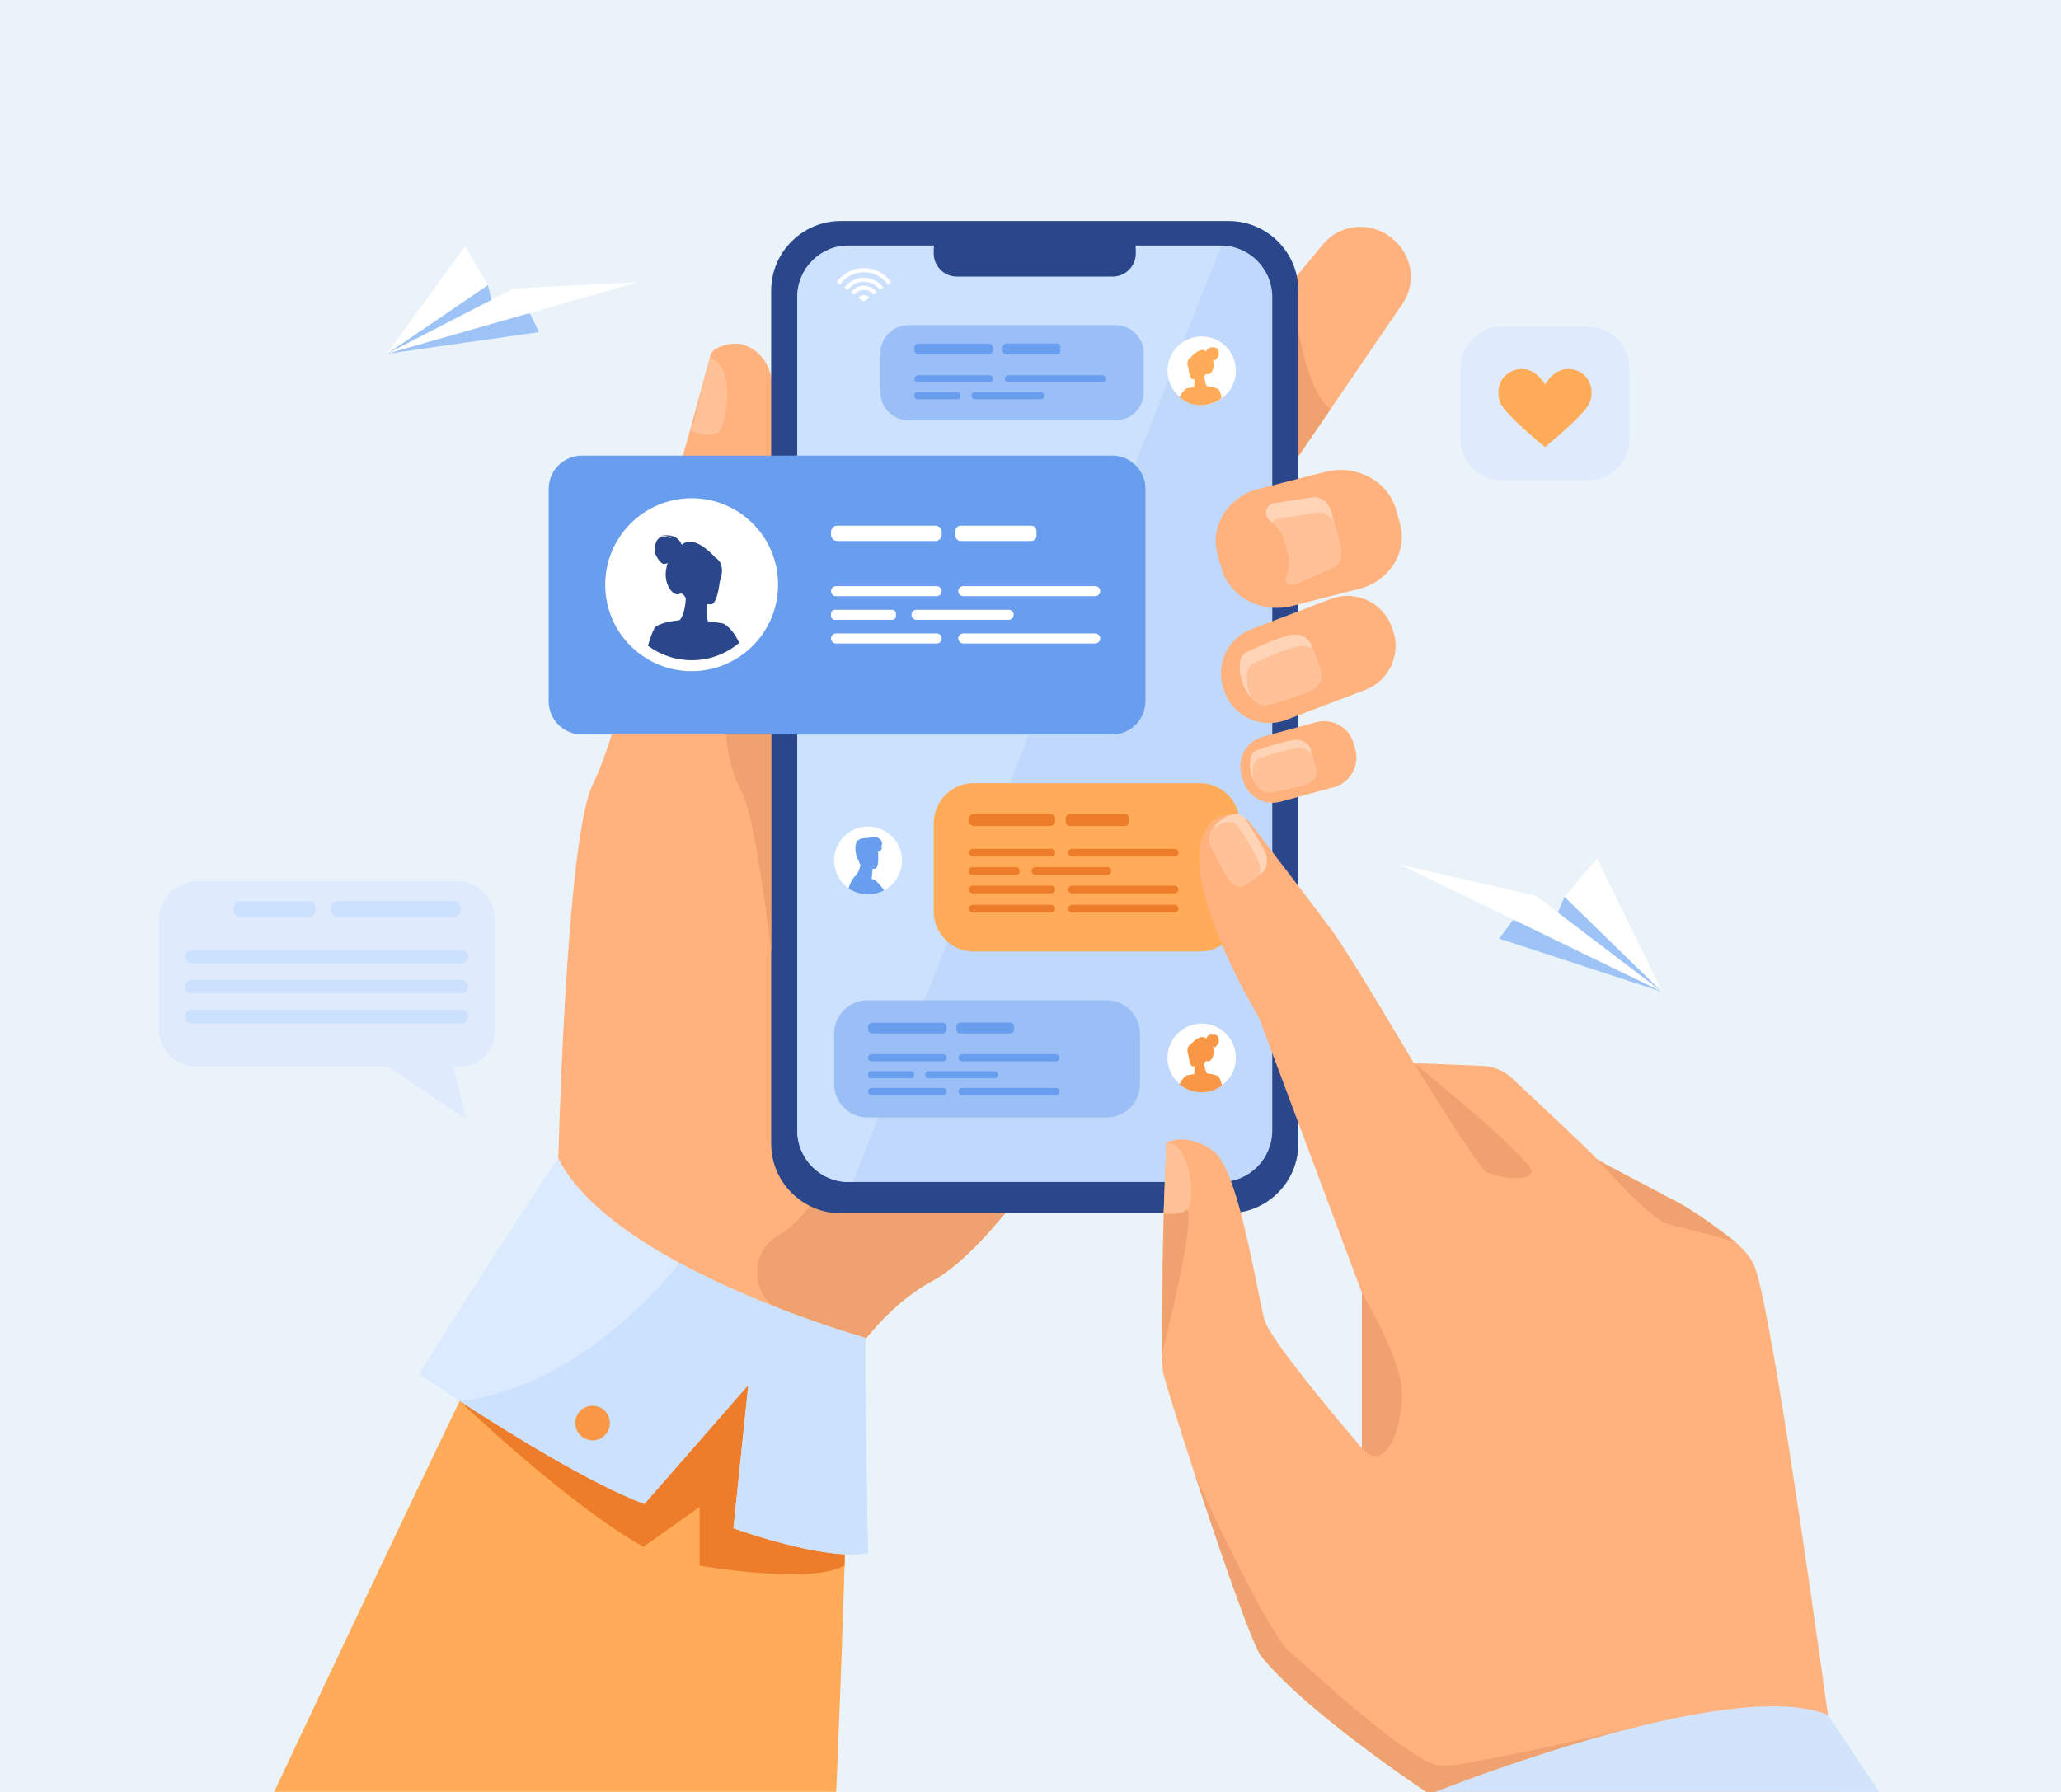 <?xml version="1.0" encoding="utf-8"?>
<!-- Generator: Adobe Illustrator 24.2.3, SVG Export Plug-In . SVG Version: 6.00 Build 0)  -->
<svg version="1.1" id="Слой_1" xmlns="http://www.w3.org/2000/svg" xmlns:xlink="http://www.w3.org/1999/xlink" x="0px" y="0px"
	 width="2300px" height="2000px" viewBox="0 0 2300 2000" style="enable-background:new 0 0 2300 2000;" xml:space="preserve">
<rect style="fill:#EBF3FA;" width="2300" height="2000"/>
<path style="fill:#FFB27D;" d="M1344.5,991.9c0,0-95.7,191.5-193,323.8c-38.7,52.6-77.6,95.8-110.9,113.9
	c-32.5,17.6-60.1,45-82.9,75.4c-59,78.6-86.3,177.1-86.3,177.1l-248.7-376.2c0,0,8.5-367.8,38.3-429.3
	c43.5-89.7,64.5-270.8,81.3-306.9c12.4-26.8,47.8-164.9,51.2-175.1c1.5-4.4,13.3-11.1,28.6-11.1c12.3,0,33.1,11.9,38.4,36.3
	c26.6,123.3-5.4,204.6-5.1,208.3c9.4,94.8-18.8,165.1,1,183.7c0.7,0.7,2.1,0.4,4-0.9c34.3-22,247.1-332.2,273.3-338.9
	C1161.5,464.8,1344.5,991.9,1344.5,991.9z"/>
<path style="fill:#FFAB57;" d="M946.3,1607.5c0,0-3.4,167.2-13.1,392.4H306C449.3,1694.2,574,1436.8,574,1436.8
	S931.2,1447.7,946.3,1607.5z"/>
<path style="fill:#FFB27D;" d="M1561.9,343.7l-77,112.9l-75.6,110.8c-4.6,5.6-9.9,7.5-15.7,6.9c-18.1-1.7-40.6-27.9-58.1-42.4
	l-1.8-1.5c-23.1-19.1-26.3-53.5-7.2-76.6l115.5-139.6v0l34.3-41.4c19.1-23.1,53.5-26.3,76.6-7.2l1.8,1.5
	C1577.8,286.1,1581,320.6,1561.9,343.7z"/>
<path style="fill:#EFA26F;" d="M1484.9,456.6l-75.6,110.8c-4.6,5.6-9.9,7.5-15.7,6.9l48.4-260
	C1442.2,315.7,1450.4,432.4,1484.9,456.6z"/>
<path style="fill:#EFA26F;" d="M1151.5,1315.7c-38.7,52.6-77.6,95.8-110.9,113.9c-32.5,17.6-60.1,45-82.9,75.4
	c-26.2-12.2-56.1-26.6-85.3-40.7c-35.6-17.3-36.9-67.8-2.1-86.5c0.3-0.2,0.7-0.4,1-0.6c32.6-18.7,66.1-84.6,66.1-84.6L1151.5,1315.7
	z"/>
<path style="fill:#FFC197;" d="M791.9,400.2l-20.2,81.4c0,0,17.6,7.2,28.9,1.6S821.3,404.6,791.9,400.2z"/>
<g>
	<path style="fill:#2B478B;" d="M1371.4,1354.1H938.1c-42.6,0-77.5-34.9-77.5-77.5V324.2c0-42.6,34.9-77.5,77.5-77.5h433.3
		c42.6,0,77.5,34.9,77.5,77.5v952.4C1448.9,1319.2,1414,1354.1,1371.4,1354.1z"/>
	<g>
		<path style="fill:#C0D8FB;" d="M1419.8,331.5v930.3c0,31.6-25.6,57.4-57,57.4H946.7c-31.3,0-57-25.8-57-57.4V331.5
			c0-31.6,25.6-57.4,57-57.4h416.1C1394.1,274.1,1419.8,300,1419.8,331.5z"/>
		<path style="fill:#CBE1FD;" d="M1362.8,274.1L951.9,1319.2h-5.1c-31.3,0-57-25.8-57-57.4V331.5c0-31.6,25.6-57.4,57-57.4H1362.8z"
			/>
	</g>
	<path style="fill:#2B478B;" d="M1241.7,308.7h-173.9c-14.2,0-25.8-11.6-25.8-25.8v-4c0-14.2,11.6-25.8,25.8-25.8h173.9
		c14.2,0,25.8,11.6,25.8,25.8v4C1267.5,297.2,1255.9,308.7,1241.7,308.7z"/>
</g>
<g>
	<path style="fill:#FFB27D;" d="M1523.6,770l-11.5,4.4l-77.2,29.3c-1.8,0.7-3.6,1.3-5.5,1.7c-25.6,6.6-52.8-7-62.4-32.2l-1.1-3
		c-10.3-27,3.4-57.6,30.5-67.9l72-27.4l5.2-2l11.5-4.4c27-10.3,57.6,3.4,67.8,30.5l1.1,3C1564.4,729.2,1550.7,759.8,1523.6,770z"/>
	<path style="fill:#FFD3B6;" d="M1460.9,771.8c-12.9,4.9-36.2,13.6-48.7,15.3c-3.5,0.5-10-1.4-16.1-8.1c-3.6-4-7.1-9.7-9.7-17.5
		c-1.2-3.7-2.2-7.4-2.6-11.2c-0.5-4.4-0.4-8.9,0.4-13.3c0.7-4,3.4-7.6,7.4-9.5c0,0,0,0,0.1,0c13.3-6.3,31.2-14.1,46.8-18.4
		c10.8-3,21.8,1.8,25.2,11.3l1.6,4.4l8.3,22.7C1477,757,1471.4,767.8,1460.9,771.8z"/>
	<path style="fill:#FFC197;" d="M1460.9,771.8c-12.9,4.9-36.2,13.6-48.7,15.3c-3.5,0.5-10-1.4-16.1-8.1c-0.6-1.5-1.2-3.1-1.8-4.8
		c-1.2-3.7-2.2-7.4-2.6-11.2c-0.5-4.4-0.4-8.9,0.4-13.3c0.7-4,3.4-7.6,7.4-9.5c0,0,0,0,0.1,0c13.3-6.3,31.2-14.1,46.8-18.4
		c6.9-1.9,13.9-0.6,19,3l8.3,22.7C1477,757,1471.4,767.8,1460.9,771.8z"/>
</g>
<g>
	<path style="fill:#FFB27D;" d="M1488.6,878.6l-59.6,16.2c-18.1,4.9-36.9-5.8-41.9-23.9l-1.8-6.7c-4.9-18.1,5.8-36.9,23.9-41.9
		l59.6-16.2c18.1-4.9,36.9,5.8,41.9,23.9l1.8,6.7C1517.4,854.8,1506.7,873.7,1488.6,878.6z"/>
	<path style="fill:#FFD3B6;" d="M1456.4,875.7c-10.9,2.9-30.7,8.1-41.1,8.6c-3.8,0.2-11.3-3-16.2-12.9c-1.2-2.4-2.2-5.2-3-8.4
		c-0.7-2.9-1.3-5.8-1.3-8.8c-0.1-3.5,0.4-6.9,1.3-10.2c0.9-3,3.4-5.6,6.7-6.8c0,0,0,0,0.1,0c11.3-4,26.6-8.8,39.8-11.1
		c9.1-1.6,17.7,2.8,19.9,10.3l1.5,5.4l4.6,16.1C1470.7,865.4,1465.3,873.3,1456.4,875.7z"/>
	<path style="fill:#FFC197;" d="M1456.4,875.7c-10.9,2.9-30.7,8.1-41.1,8.6c-3.8,0.2-11.3-3-16.2-12.9c-0.7-2.7-1.1-5.4-1.2-8.2
		c-0.1-3.4,0.4-6.9,1.3-10.2c0.9-3,3.4-5.6,6.7-6.8c0,0,0,0,0.1,0c11.3-4,26.6-8.8,39.8-11.1c7.5-1.3,14.8,1.5,18.2,6.7l4.6,16.1
		C1470.7,865.4,1465.3,873.3,1456.4,875.7z"/>
</g>
<path style="fill:#ED7D2B;" d="M512.9,1563.6c0,0,122.6,117.4,205.2,162.7l62.6-44.4v65.5c0,0,123.1,21.8,161.9,0v-178.5L597,1395.7
	L512.9,1563.6z"/>
<path style="fill:#DCEAFF;" d="M968.7,1733.3c-47.6,9.8-150.2-27.6-150.2-27.6l16.6-159.9l-116,132.8c-59-22-151.3-79.3-206.1-114.9
	c-27.3-17.8-45.3-30.2-45.3-30.2c77.4-124.5,155.2-241,155.2-241c22.8,45.7,76.9,85.4,135.5,117.1c97.4,52.8,207.4,83.6,207.4,83.6
	C965.7,1588.2,968.7,1733.3,968.7,1733.3z"/>
<g>
	<path style="fill:#FFB27D;" d="M1521.7,655.9c-0.4,0.2-0.8,0.3-1.3,0.4l-78.1,20c-34.3,8.8-69.8-9.8-78.9-41.3l-4.6-16.1
		c-8.7-30.3,10-61.9,41.9-72.2l25.8-6.6l52.3-13.4c34.3-8.8,69.8,9.8,78.9,41.3l4.6,16.1C1570.9,614,1552.8,645.2,1521.7,655.9z"/>
	<path style="fill:#FFD3B6;" d="M1486,634.1l-37.9,17.1c-0.1,0-0.1,0-0.2,0.1c-1.5,0.4-3.1,0.7-4.6,0.9c-0.6,0.1-1.3,0.2-1.9,0.2
		c-0.3,0-0.5,0-0.8,0c-4.2-0.1-7-4.6-5.2-8.5c3.6-7.8,4.6-16.8,2.1-25.7l-0.9-3.3c0,0,0-0.1,0-0.1l-2.9-10.8
		c-2.3-8.6-7.3-15.8-13.8-21c-0.8-0.6-1.6-1.2-2.4-1.8c-7.5-5.2-5.6-17,3.2-19.4c0.1,0,0.2,0,0.2-0.1l41.6-6.3
		c10.3-2.8,20.2,5.1,23,15.4l3.3,12.3l7.1,26.2C1498.7,619.7,1496.2,631.3,1486,634.1z"/>
	<path style="fill:#FFC197;" d="M1486,634.1l-37.9,17.1c-0.1,0-0.1,0-0.2,0.1c-0.9,0.2-3.7,0.6-7.3,1.2c-4.2-0.1-7-4.6-5.2-8.5
		c3.6-7.8,4.6-16.8,2.1-25.7l-0.9-3.3c0,0,0-0.1,0-0.1l-2.9-10.8c-2.3-8.6-7.3-15.8-13.8-21c1.3-2,3.3-3.5,6-4.2
		c0.1,0,0.2,0,0.2-0.1l41.6-6.3c8.7-2.4,17.1,2.9,21.2,10.7l7.1,26.2C1498.7,619.7,1496.2,631.3,1486,634.1z"/>
</g>
<path style="fill:#EFA26F;" d="M860.6,1062c0,0-17-148.7-32.7-177.7c-15.7-29-29-87.1-4.8-130.2C847.2,711,855.6,628,855.6,628
	c9.4,94.8-18.8,165.1,1,183.7c0.7,0.7,2.1,0.4,4-0.9L860.6,1062z"/>
<path style="fill:#699DEE;" d="M649.5,819.8h591.6c20.5,0,37.2-16.6,37.2-37.2V545.7c0-20.5-16.6-37.2-37.2-37.2H649.5
	c-20.5,0-37.2,16.6-37.2,37.2v236.9C612.3,803.2,629,819.8,649.5,819.8z"/>
<g>
	<path style="fill:#9ABFF6;" d="M1245.2,469.1h-231.5c-17.2,0-31.1-13.9-31.1-31.1v-43.9c0-17.2,13.9-31.1,31.1-31.1h231.5
		c17.2,0,31.1,13.9,31.1,31.1V438C1276.3,455.2,1262.4,469.1,1245.2,469.1z"/>
</g>
<g>
	<path style="fill:#9ABFF6;" d="M1235.1,1247.2H968.1c-20.6,0-37.2-16.7-37.2-37.2v-56.4c0-20.6,16.7-37.2,37.2-37.2h266.9
		c20.6,0,37.2,16.7,37.2,37.2v56.4C1272.3,1230.5,1255.6,1247.2,1235.1,1247.2z"/>
</g>
<g>
	<path style="fill:#FFAB57;" d="M1338.8,1062h-252.2c-24.6,0-44.6-20-44.6-44.6v-98.7c0-24.6,20-44.6,44.6-44.6h252.2
		c24.6,0,44.6,20,44.6,44.6v98.7C1383.5,1042,1363.5,1062,1338.8,1062z"/>
</g>
<path style="fill:#FFB27D;" d="M2051.8,2000h-460.1c-22.1-14.8-136.6-92.9-184-151.2c-10-12.3-46.8-118.8-75-205.1
	c-17.6-54-32-100.1-34.4-110.7c-0.8-3.7-1.4-11-1.7-20.9v-0.1c-1.2-35.3,0.4-103.5,2.1-157.6l0-0.2l0-0.7c0.1-2.4,0.2-4.7,0.2-7
	v-0.1c0-0.2,0-0.5,0-0.7c0.3-9.4,0.6-18.3,0.9-26.3c0.7-20.1,1.3-35.3,1.6-41.2l0.1-2.8c0,0,0,0,0,0c0.7-0.4,22.9-12.2,52.4,9.1
	c7.1,5.2,13.7,17.6,19.8,33.8c3.9,10.4,7.5,22.3,10.8,34.8c12.9,48.2,22.2,105.9,27.1,121.3c8,25,102,134.7,107.9,141.5
	c0.1,0.1,0.2,0.2,0.3,0.3v-173.3l-71-190l-29.2-78l-14.6-39.2c0,0-22.5-36.9-41.3-81.3c-8.2-19.4-15.8-40.3-20.5-60.1
	c-1.1-4.7-2.1-9.4-2.8-14c0,0,0,0,0,0c-2.8-16.8-3-32.3,0.9-44.9c6.9-22.5,22.3-26.8,34.2-26.3c1.2,0,2.4,0.1,3.6,0.3
	c1.2,0.1,2.3,0.4,3.4,0.7c2.1,0.6,4.1,1.4,5.9,2.5c0,0,0,0,0,0c3,1.8,5.7,4.2,7.7,7.2c0,0,10,13.1,23.5,30.7
	c8.9,11.6,19.2,25.1,29.2,38.2c17.7,23.3,34.1,45,38.7,51.3c24.4,34.4,90.2,146.5,90.2,146.5l77,3.2c12.2,0.5,23.8,5.4,32.7,13.7
	c27.4,25.6,86.4,80.9,93.7,89.1c0,2.7,45.9,24.8,81.3,44.4c25.3,10.7,73.5,48.7,73.5,48.7c10,8.8,17.6,17.6,21.4,26
	c16.5,35.9,61.3,348.4,82.7,502.9C2047,1964.1,2051.5,1997.4,2051.8,2000z"/>
<path style="fill:#EFA26F;" d="M1577.8,1186.4c0,0,71.3,116.4,80.8,121.7c9.4,5.2,46.2,12.6,50.4,0
	C1713.1,1295.5,1577.8,1186.4,1577.8,1186.4z"/>
<path style="fill:#EFA26F;" d="M1936.3,1385.9c-0.1-0.1-0.2-0.2-0.4-0.3c0,0-48.2-38-73.5-48.7c-32.5-18-73.9-38.1-80.4-43.4
	c7.6,8.6,60.7,68.8,81.1,73.3C1881.1,1370.8,1921.9,1381.9,1936.3,1385.9z"/>
<path style="fill:#EFA26F;" d="M1519.9,1616.1v-173.3c0,0,41.2,68.9,44.3,106.6C1567.4,1587.2,1547.1,1648.4,1519.9,1616.1z"/>
<path style="fill:#FFD3B6;" d="M1370.6,980.3c-6-10.3-16.8-29-20.5-39.5c-1-3-0.9-8.9,2.7-15.2c2.2-3.8,5.6-7.7,10.8-11.2
	c2.4-1.6,4.9-3.1,7.6-4.1c3.1-1.1,6.4-1.7,9.7-1.8c3,0,6.1,1.7,8.3,4.8c0,0,0,0,0,0c7.1,10.4,16.2,24.6,22.3,37.4
	c4.3,8.9,2.9,19.1-3.3,23.6l-2.9,2.1l-14.8,10.8C1384.3,991.8,1375.5,988.7,1370.6,980.3z"/>
<path style="fill:#FFC197;" d="M1370.6,980.3c-6-10.3-16.8-29-20.5-39.5c-1-3-0.9-8.9,2.7-15.2c1-0.8,2-1.6,3.1-2.3
	c2.4-1.6,4.9-3.1,7.6-4.1c3.1-1.1,6.4-1.7,9.7-1.8c3,0,6.1,1.7,8.3,4.8c0,0,0,0,0,0c7.1,10.4,16.2,24.6,22.3,37.4
	c2.7,5.7,3.2,11.9,1.5,16.8l-14.8,10.8C1384.3,991.8,1375.5,988.7,1370.6,980.3z"/>
<path style="fill:#DFEBFD;" d="M1772.3,536.2h-96.4c-25.4,0-46.1-20.8-46.1-46.1v-79.4c0-25.4,20.8-46.1,46.1-46.1h96.4
	c25.4,0,46.1,20.8,46.1,46.1V490C1818.5,515.4,1797.7,536.2,1772.3,536.2z"/>
<g>
	<path style="fill:#FFAB57;" d="M1674,448.9c5.2,13.8,50.2,50.1,50.2,50.1s14.6-11.9,28.2-24.7c10.2-9.5,19.6-19.5,21.9-25.4
		c5.3-13.7-0.3-33.4-20-36.7c-19.6-3.3-30.1,17.1-30.1,17.1s-10.6-20.5-30.2-17.1c-3.4,0.6-6.4,1.7-9,3.2
		C1672.7,422.2,1669.6,437.6,1674,448.9z"/>
</g>
<g>
	<path style="fill:#DFEBFD;" d="M221.4,983.3h288.9c23,0,41.9,18.8,41.9,41.9V1152c0,21.2-17.3,38.5-38.5,38.5h-7.4l13.9,58.8
		l-87.4-58.8H219c-23,0-41.8-18.8-41.8-41.8v-120.9C177.1,1003.3,197.1,983.3,221.4,983.3z"/>
	<path style="fill:#CBE1FD;" d="M213.7,1075.3h301.2c4.1,0,7.5-3.4,7.5-7.5l0,0c0-4.1-3.4-7.5-7.5-7.5H213.7c-4.1,0-7.5,3.4-7.5,7.5
		l0,0C206.2,1072,209.6,1075.3,213.7,1075.3z"/>
	<path style="fill:#CBE1FD;" d="M213.7,1108.7h301.2c4.1,0,7.5-3.4,7.5-7.5l0,0c0-4.1-3.4-7.5-7.5-7.5H213.7c-4.1,0-7.5,3.4-7.5,7.5
		l0,0C206.2,1105.4,209.6,1108.7,213.7,1108.7z"/>
	<path style="fill:#CBE1FD;" d="M213.7,1142.1h301.2c4.1,0,7.5-3.4,7.5-7.5l0,0c0-4.1-3.4-7.5-7.5-7.5H213.7c-4.1,0-7.5,3.4-7.5,7.5
		l0,0C206.2,1138.8,209.6,1142.1,213.7,1142.1z"/>
	<path style="fill:#CBE1FD;" d="M377.8,1023.5h127.9c4.9,0,8.9-4,8.9-8.9l0,0c0-4.9-4-8.9-8.9-8.9H377.8c-4.9,0-8.9,4-8.9,8.9l0,0
		C368.9,1019.5,372.9,1023.5,377.8,1023.5z"/>
	<path style="fill:#CBE1FD;" d="M267.9,1023.5h77c3.9,0,7-3.2,7-7v-3.7c0-3.9-3.2-7-7-7h-77c-3.9,0-7,3.2-7,7v3.7
		C260.9,1020.3,264.1,1023.5,267.9,1023.5z"/>
</g>
<g>
	<polygon style="fill:#9EC3F6;" points="1673.1,1047.6 1854.9,1107 1746,1000.9 1735,1026.9 1688.2,1027.1 	"/>
	<polygon style="fill:#FFFFFF;" points="1854.9,1107 1713.8,999.7 1563.1,965.3 	"/>
	<polygon style="fill:#FFFFFF;" points="1746,1000.9 1854.9,1107 1782.3,958.4 	"/>
</g>
<g>
	<polygon style="fill:#9EC3F6;" points="601.6,370.7 431.7,394.9 544.5,318.1 550.2,342.7 591.5,350.2 	"/>
	<polygon style="fill:#FFFFFF;" points="431.7,394.9 573.1,322 711.6,315 	"/>
	<polygon style="fill:#FFFFFF;" points="544.5,318.1 431.7,394.9 519,274.8 	"/>
</g>
<path style="fill:#FFFFFF;" d="M868.3,652.5c0,22.2-7.5,42.6-20,58.9c-4.2,5.4-8.9,10.4-14.1,14.8c-16.8,14.3-38.6,22.9-62.4,22.9
	c-21.6,0-41.5-7.1-57.6-19.1c-7.1-5.3-13.4-11.5-18.8-18.5c-12.6-16.3-20-36.7-20-58.9c0-53.3,43.2-96.5,96.5-96.5
	S868.3,599.2,868.3,652.5z"/>
<path style="fill:#2B478B;" d="M810.5,698.1c-0.3-0.3-0.5-0.6-0.8-0.8c-1.1-0.9-2.2-1.4-6.7-2.1c-2.3-0.4-5.4-0.8-9.9-1.4
	c0,0-1-0.1-1.5-0.1c-0.3,0-0.7-0.1-1.1-0.1c-1.3-0.7-1.6-6-1.6-11.6c0-0.4,0-0.8,0-1.3c0-2.1,0.1-4.2,0.2-6.1c0-0.1,0-0.2,0-0.3
	c2.8,0.2,4.6,0.2,4.6,0.2c5.1-0.4,8.3-14.2,9.5-25.3c0,0,2.5-6.1,2.5-12.7c0-3.7-0.8-7.6-3.3-10.6c-1.3-1.6-2.5-2.6-3.6-3.2
	c-0.3-0.3-0.6-0.6-1-0.9c-4.8-5.3-24.2-25.2-37-13.7c-0.3-1.1-4.5-14.1-24.6-9.8c1.2-0.1,10.2-1,12.8,2.6c-0.4-0.2-8.1-3.6-13.1-0.6
	c-2.3,1.4-3.7,4.2-4.5,7.3c0,0,0,0,0,0.1c0,0,0,0,0,0.1v0c0,0,0,0.1,0,0.1c-0.1,0.4-0.2,0.8-0.3,1.2c0,0.1,0,0.1,0,0.2
	c0,0,0,0,0,0.1c0,0,0,0,0,0c-0.6,3.1-0.6,6.1-0.2,7.6c0.8,3.1,6.3,12.5,10,12.5c1.4,0,2.9-0.5,4.2-1c-0.6,1.7-1.1,3.5-1.5,5.5
	c-3.9,18.4,8.3,32.4,14.6,28.9c4.1-2.2,7.1,4.9,7.1,4.9l0,0c-0.6,13.5-4.3,22.2-7,24.4c-1,0.1-3.1,0.4-5.8,0.8v0c0,0-9.3,1-16.4,4.1
	c-0.1,0-0.1,0-0.2,0.1c-1.6,0.7-3,1.4-4,2.2c0,0,0,0,0,0v0c-0.5,0.4-1,0.9-1.3,1.4c-0.2,0.2-0.3,0.4-0.4,0.6
	c-2.4,4.5-4.8,11.3-7.1,19.3c13.6,10.2,30.6,16.2,48.9,16.2c20.2,0,38.6-7.3,52.9-19.4C819.8,706.2,813.8,700.5,810.5,698.1z"/>
<path style="fill:#FFFFFF;" d="M1044,603.8H934.3c-3.8,0-6.9-3.1-6.9-6.9v-3.3c0-3.8,3.1-6.9,6.9-6.9H1044c3.8,0,6.9,3.1,6.9,6.9
	v3.3C1050.9,600.7,1047.8,603.8,1044,603.8z"/>
<g>
	<path style="fill:#FFFFFF;" d="M1045.3,665.4H933c-3.1,0-5.6-2.5-5.6-5.6l0,0c0-3.1,2.5-5.6,5.6-5.6h112.3c3.1,0,5.6,2.5,5.6,5.6
		l0,0C1050.9,662.9,1048.4,665.4,1045.3,665.4z"/>
	<path style="fill:#FFFFFF;" d="M995.6,691.8h-63.9c-2.4,0-4.3-1.9-4.3-4.3v-2.6c0-2.4,1.9-4.3,4.3-4.3h63.9c2.4,0,4.3,1.9,4.3,4.3
		v2.6C999.9,689.8,997.9,691.8,995.6,691.8z"/>
	<path style="fill:#FFFFFF;" d="M1125.8,691.8h-103.2c-2.9,0-5.4-2.4-5.4-5.4V686c0-2.9,2.4-5.4,5.4-5.4h103.2
		c2.9,0,5.4,2.4,5.4,5.4v0.4C1131.1,689.4,1128.7,691.8,1125.8,691.8z"/>
	<path style="fill:#FFFFFF;" d="M1222.2,665.4H1075c-3.1,0-5.6-2.5-5.6-5.6l0,0c0-3.1,2.5-5.6,5.6-5.6h147.2c3.1,0,5.6,2.5,5.6,5.6
		l0,0C1227.8,662.9,1225.3,665.4,1222.2,665.4z"/>
	<path style="fill:#FFFFFF;" d="M1045.3,718.2H933c-3.1,0-5.6-2.5-5.6-5.6l0,0c0-3.1,2.5-5.6,5.6-5.6h112.3c3.1,0,5.6,2.5,5.6,5.6
		l0,0C1050.9,715.7,1048.4,718.2,1045.3,718.2z"/>
	<path style="fill:#FFFFFF;" d="M1222.2,718.2H1075c-3.1,0-5.6-2.5-5.6-5.6l0,0c0-3.1,2.5-5.6,5.6-5.6h147.2c3.1,0,5.6,2.5,5.6,5.6
		l0,0C1227.8,715.7,1225.3,718.2,1222.2,718.2z"/>
</g>
<path style="fill:#FFFFFF;" d="M1150.8,603.8h-78.7c-3.3,0-5.9-2.7-5.9-5.9v-5.3c0-3.3,2.7-5.9,5.9-5.9h78.7c3.3,0,5.9,2.7,5.9,5.9
	v5.3C1156.7,601.2,1154,603.8,1150.8,603.8z"/>
<g>
	<path style="fill:#699DEE;" d="M1051.5,1153.5h-77.9c-2.7,0-4.9-2.2-4.9-4.9v-2.3c0-2.7,2.2-4.9,4.9-4.9h77.9
		c2.7,0,4.9,2.2,4.9,4.9v2.3C1056.5,1151.3,1054.2,1153.5,1051.5,1153.5z"/>
	<g>
		<path style="fill:#699DEE;" d="M1052.5,1184.6h-79.8c-2.2,0-4-1.8-4-4l0,0c0-2.2,1.8-4,4-4h79.8c2.2,0,4,1.8,4,4l0,0
			C1056.4,1182.8,1054.7,1184.6,1052.5,1184.6z"/>
		<path style="fill:#699DEE;" d="M1017.1,1203.4h-45.4c-1.7,0-3-1.4-3-3v-1.9c0-1.7,1.4-3,3-3h45.4c1.7,0,3,1.4,3,3v1.9
			C1020.2,1202,1018.8,1203.4,1017.1,1203.4z"/>
		<path style="fill:#699DEE;" d="M1109.7,1203.4h-73.4c-2.1,0-3.8-1.7-3.8-3.8v-0.3c0-2.1,1.7-3.8,3.8-3.8h73.4
			c2.1,0,3.8,1.7,3.8,3.8v0.3C1113.5,1201.7,1111.8,1203.4,1109.7,1203.4z"/>
		<path style="fill:#699DEE;" d="M1178.3,1184.6h-104.7c-2.2,0-4-1.8-4-4l0,0c0-2.2,1.8-4,4-4h104.7c2.2,0,4,1.8,4,4l0,0
			C1182.2,1182.8,1180.4,1184.6,1178.3,1184.6z"/>
		<path style="fill:#699DEE;" d="M1052.5,1222.2h-79.8c-2.2,0-4-1.8-4-4l0,0c0-2.2,1.8-4,4-4h79.8c2.2,0,4,1.8,4,4l0,0
			C1056.4,1220.4,1054.7,1222.2,1052.5,1222.2z"/>
		<path style="fill:#699DEE;" d="M1178.3,1222.2h-104.7c-2.2,0-4-1.8-4-4l0,0c0-2.2,1.8-4,4-4h104.7c2.2,0,4,1.8,4,4l0,0
			C1182.2,1220.4,1180.4,1222.2,1178.3,1222.2z"/>
	</g>
	<path style="fill:#699DEE;" d="M1127.5,1153.5h-56c-2.3,0-4.2-1.9-4.2-4.2v-3.8c0-2.3,1.9-4.2,4.2-4.2h56c2.3,0,4.2,1.9,4.2,4.2
		v3.8C1131.7,1151.6,1129.8,1153.5,1127.5,1153.5z"/>
</g>
<g>
	<path style="fill:#699DEE;" d="M1103.2,395.6h-77.9c-2.7,0-4.9-2.2-4.9-4.9v-2.3c0-2.7,2.2-4.9,4.9-4.9h77.9c2.7,0,4.9,2.2,4.9,4.9
		v2.3C1108.1,393.4,1105.9,395.6,1103.2,395.6z"/>
	<g>
		<path style="fill:#699DEE;" d="M1104.2,426.8h-79.8c-2.2,0-4-1.8-4-4l0,0c0-2.2,1.8-4,4-4h79.8c2.2,0,4,1.8,4,4l0,0
			C1108.1,425,1106.4,426.8,1104.2,426.8z"/>
		<path style="fill:#699DEE;" d="M1068.8,445.6h-45.4c-1.7,0-3-1.4-3-3v-1.9c0-1.7,1.4-3,3-3h45.4c1.7,0,3,1.4,3,3v1.9
			C1071.9,444.2,1070.5,445.6,1068.8,445.6z"/>
		<path style="fill:#699DEE;" d="M1161.4,445.6H1088c-2.1,0-3.8-1.7-3.8-3.8v-0.3c0-2.1,1.7-3.8,3.8-3.8h73.4c2.1,0,3.8,1.7,3.8,3.8
			v0.3C1165.2,443.9,1163.5,445.6,1161.4,445.6z"/>
		<path style="fill:#699DEE;" d="M1230,426.8h-104.7c-2.2,0-4-1.8-4-4l0,0c0-2.2,1.8-4,4-4H1230c2.2,0,4,1.8,4,4l0,0
			C1233.9,425,1232.1,426.8,1230,426.8z"/>
	</g>
	<path style="fill:#699DEE;" d="M1179.2,395.6h-56c-2.3,0-4.2-1.9-4.2-4.2v-3.8c0-2.3,1.9-4.2,4.2-4.2h56c2.3,0,4.2,1.9,4.2,4.2v3.8
		C1183.4,393.8,1181.5,395.6,1179.2,395.6z"/>
</g>
<g>
	<path style="fill:#ED7D2B;" d="M1172.1,921.9h-85.3c-3,0-5.4-2.4-5.4-5.4v-2.6c0-3,2.4-5.4,5.4-5.4h85.3c3,0,5.4,2.4,5.4,5.4v2.6
		C1177.5,919.4,1175.1,921.9,1172.1,921.9z"/>
	<g>
		<path style="fill:#ED7D2B;" d="M1173.1,956h-87.4c-2.4,0-4.3-2-4.3-4.3l0,0c0-2.4,2-4.3,4.3-4.3h87.4c2.4,0,4.3,2,4.3,4.3l0,0
			C1177.5,954,1175.5,956,1173.1,956z"/>
		<path style="fill:#ED7D2B;" d="M1134.5,976.5h-49.7c-1.8,0-3.3-1.5-3.3-3.3v-2c0-1.8,1.5-3.3,3.3-3.3h49.7c1.8,0,3.3,1.5,3.3,3.3
			v2C1137.8,975,1136.3,976.5,1134.5,976.5z"/>
		<path style="fill:#ED7D2B;" d="M1235.8,976.5h-80.3c-2.3,0-4.2-1.9-4.2-4.2V972c0-2.3,1.9-4.2,4.2-4.2h80.3c2.3,0,4.2,1.9,4.2,4.2
			v0.3C1240,974.6,1238.1,976.5,1235.8,976.5z"/>
		<path style="fill:#ED7D2B;" d="M1310.9,956h-114.6c-2.4,0-4.3-2-4.3-4.3l0,0c0-2.4,2-4.3,4.3-4.3h114.6c2.4,0,4.3,2,4.3,4.3l0,0
			C1315.2,954,1313.2,956,1310.9,956z"/>
		<path style="fill:#ED7D2B;" d="M1173.1,997.1h-87.4c-2.4,0-4.3-2-4.3-4.3l0,0c0-2.4,2-4.3,4.3-4.3h87.4c2.4,0,4.3,2,4.3,4.3l0,0
			C1177.5,995.1,1175.5,997.1,1173.1,997.1z"/>
		<path style="fill:#ED7D2B;" d="M1310.9,997.1h-114.6c-2.4,0-4.3-2-4.3-4.3l0,0c0-2.4,2-4.3,4.3-4.3h114.6c2.4,0,4.3,2,4.3,4.3l0,0
			C1315.2,995.1,1313.2,997.1,1310.9,997.1z"/>
	</g>
	<g>
		<path style="fill:#ED7D2B;" d="M1173.1,1018.5h-87.4c-2.4,0-4.3-2-4.3-4.3l0,0c0-2.4,2-4.3,4.3-4.3h87.4c2.4,0,4.3,2,4.3,4.3l0,0
			C1177.5,1016.5,1175.5,1018.5,1173.1,1018.5z"/>
		<path style="fill:#ED7D2B;" d="M1310.9,1018.5h-114.6c-2.4,0-4.3-2-4.3-4.3l0,0c0-2.4,2-4.3,4.3-4.3h114.6c2.4,0,4.3,2,4.3,4.3
			l0,0C1315.2,1016.5,1313.2,1018.5,1310.9,1018.5z"/>
	</g>
	<path style="fill:#ED7D2B;" d="M1255.3,921.9H1194c-2.5,0-4.6-2.1-4.6-4.6v-4.1c0-2.5,2.1-4.6,4.6-4.6h61.3c2.5,0,4.6,2.1,4.6,4.6
		v4.1C1259.9,919.8,1257.8,921.9,1255.3,921.9z"/>
</g>
<g>
	<path style="fill:#FFFFFF;" d="M970,332.3l-5.9,4.3l-6-4.2c1.3-1.9,3.5-3.1,6-3.1C966.5,329.3,968.7,330.5,970,332.3z"/>
	<g>
		<path style="fill:#FFFFFF;" d="M964.1,318.9c-6,0-11.2,3-14.4,7.5l3.8,2.6c2.4-3.3,6.3-5.5,10.7-5.5c4.4,0,8.2,2.1,10.6,5.5
			l3.8-2.7C975.2,321.8,970,318.9,964.1,318.9z"/>
	</g>
	<g>
		<path style="fill:#FFFFFF;" d="M964.1,299.2c-12.6,0-23.8,6.3-30.5,15.9l3.8,2.6c5.9-8.4,15.7-13.9,26.8-13.9
			c10.9,0,20.7,5.4,26.6,13.7l3.7-2.7C987.7,305.4,976.6,299.2,964.1,299.2z"/>
	</g>
	<g>
		<path style="fill:#FFFFFF;" d="M964.1,310c-9,0-16.9,4.4-21.8,11.2l3.8,2.6c4-5.6,10.6-9.3,18-9.3c7.4,0,13.9,3.6,17.9,9.1
			l3.7-2.7C980.9,314.4,973,310,964.1,310z"/>
	</g>
</g>
<path style="fill:#FFFFFF;" d="M930.8,960.4c0,8.7,2.9,16.7,7.9,23.1c1.6,2.1,3.5,4.1,5.5,5.8c2,1.7,4.2,3.2,6.6,4.5
	c5.3,2.9,11.4,4.5,17.9,4.5c8.1,0,15.6-2.5,21.7-6.8c0.3-0.2,0.6-0.4,0.9-0.7c2.8-2.1,5.3-4.5,7.4-7.3c4.9-6.4,7.9-14.4,7.9-23.1
	c0-20.9-17-37.9-37.9-37.9C947.8,922.5,930.8,939.5,930.8,960.4z"/>
<path style="fill:#699DEE;" d="M979,984.7l-3.5-3.1c-0.3,0.1-0.6,0.1-0.9,0.2c-0.6-0.4-1.3-0.9-2-1.3c0.2-1.4,0.4-2.7,0.6-3.9
	c0.5-4.1,0.6-6.5,0.6-6.9c1.8-0.1,3.1-0.3,3.1-0.3c3.5-0.8,3.7-12.8,2.9-19c0.7,0,1.3-0.1,1.9-0.4c2.6-1.2,2.8-5.2,2.8-5.2
	s-0.8,1.4-1.9,1.9c0,0,4.4-6.1-0.7-10.2c-5.1-4.2-10.3-1.4-13.3-1.3c-6.5,0.4-10.8,0.8-12.9,5.1c-2.1,4.2-1.3,15.9,2.8,20.2
	c0.1,0.4,0.1,0.8,0.2,1.2c0.2,1.5,0.8,2.8,1.6,3.8c-0.9,5-3,8.8-4.8,11.3c-1.3,1-2.4,2.2-3.5,3.8c0,0-0.1,0.1-0.1,0.1s0,0,0,0
	c-2,2.8-3.6,6.5-4.9,10.7c0,0,0,0,0,0.1c2.1,1.5,4.5,2.8,6.9,3.8c0.2,0.1,0.3,0.1,0.5,0.2c0,0,0.1,0,0.1,0c0.3,0.1,0.5,0.2,0.8,0.3
	c0.6,0.2,1.3,0.5,1.9,0.7c0.7,0.2,1.4,0.4,2.1,0.6c0.3,0.1,0.6,0.2,1,0.2c0.3,0.1,0.6,0.1,0.9,0.2c0,0,0.1,0,0.1,0
	c0.2,0,0.4,0.1,0.6,0.1c0.4,0.1,0.9,0.2,1.3,0.2c0.1,0,0.2,0,0.3,0c0.2,0,0.5,0.1,0.7,0.1c0.4,0,0.7,0.1,1,0.1
	c0.4,0,0.8,0.1,1.2,0.1c0.4,0,0.8,0,1.1,0.1c0.4,0,0.8,0,1.2,0c0.4,0,0.8,0,1.3,0c0,0,0.1,0,0.1,0c0.1,0,0.2,0,0.3,0
	c0.2,0,0.4,0,0.6,0c0,0,0,0,0.1,0c0.4,0,0.8,0,1.2-0.1c5.1-0.5,10-2,14.3-4.3C984.3,990,981.5,987.1,979,984.7z"/>
<path style="fill:#FFFFFF;" d="M1302.9,1180.7c0,8.8,3,16.8,7.9,23.3c1.6,2.1,3.5,4.1,5.6,5.8c6.6,5.6,15.3,9,24.7,9
	c8.5,0,16.4-2.8,22.8-7.6c2.8-2.1,5.3-4.6,7.4-7.3c5-6.4,7.9-14.5,7.9-23.3c0-21.1-17.1-38.2-38.2-38.2S1302.9,1159.6,1302.9,1180.7
	z"/>
<path style="fill:#F99746;" d="M1360.5,1202.3c0-0.1-0.1-0.2-0.2-0.3c-0.2-0.2-0.4-0.4-0.6-0.6l0,0c-0.5-0.4-1.1-0.7-1.9-1
	c0,0,0,0-0.1,0c-3.3-1.4-7.7-1.9-7.7-1.9c-1.2-0.2-2.2-0.3-2.7-0.4c-1.3-1-3-5.1-3.3-11.4l0,0c0,0,1.4-3.3,3.3-2.3
	c3,1.6,8.6-4.9,6.8-13.5c-0.2-0.9-0.4-1.8-0.7-2.5c0.6,0.3,1.3,0.5,2,0.5c1.7,0,4.3-4.4,4.7-5.8c0.4-1.5,0-6.3-2.4-7.7
	c-2.3-1.4-5.9,0.2-6.1,0.3c1.2-1.6,5.2-1.3,5.9-1.2c-9.3-1.9-11.3,4.1-11.4,4.6c-5.9-5.4-15,3.9-17.2,6.4c-0.2,0.1-0.3,0.3-0.5,0.4
	c-0.5,0.3-1.1,0.8-1.7,1.5c-1.2,1.4-1.5,3.2-1.5,5c0,3.1,1.2,5.9,1.2,5.9c0.5,5.2,2,11.6,4.4,11.8c0,0,0.8,0,2.1-0.1
	c0,0.1,0,0.1,0,0.2c0,0.9,0.1,1.9,0.1,2.8v0.6c0,2.6-0.2,5.1-0.7,5.4c-0.2,0-0.4,0-0.5,0c-0.2,0-0.7,0.1-0.7,0.1
	c-2.1,0.3-3.6,0.5-4.6,0.7c-2.1,0.3-2.6,0.6-3.1,1c-0.1,0.1-0.2,0.2-0.4,0.4c-1.5,1.2-4.3,3.8-6.8,8.9c6.7,5.6,15.3,9,24.7,9
	c8.5,0,16.4-2.8,22.8-7.6C1362.8,1207.5,1361.6,1204.4,1360.5,1202.3z"/>
<path style="fill:#FFFFFF;" d="M1302.9,413.8c0,8.8,3,16.8,7.9,23.3c1.6,2.1,3.5,4.1,5.6,5.8c6.6,5.6,15.3,9,24.7,9
	c8.5,0,16.4-2.8,22.8-7.6c2.8-2.1,5.3-4.6,7.4-7.3c5-6.4,7.9-14.5,7.9-23.3c0-21.1-17.1-38.2-38.2-38.2S1302.9,392.7,1302.9,413.8z"
	/>
<path style="fill:#FFAB57;" d="M1360.5,435.4c0-0.1-0.1-0.2-0.2-0.3c-0.2-0.2-0.4-0.4-0.6-0.6l0,0c-0.5-0.4-1.1-0.7-1.9-1
	c0,0,0,0-0.1,0c-3.3-1.4-7.7-1.9-7.7-1.9v0c-1.2-0.2-2.2-0.3-2.7-0.4c-0.3-0.2-0.6-0.7-1-1.2v0c-1.1-1.9-2.1-5.4-2.3-10.1l0,0
	c0,0,1.4-3.3,3.3-2.3c3,1.6,8.6-4.9,6.8-13.5c-0.2-0.9-0.4-1.8-0.7-2.5c0.6,0.3,1.3,0.5,2,0.5c1.7,0,4.3-4.4,4.7-5.8
	c0.4-1.5,0-6.3-2.4-7.7c-2.3-1.4-5.9,0.2-6.1,0.3c1.2-1.6,5.2-1.3,5.9-1.2c-9.3-1.9-11.3,4.1-11.4,4.6c-5.9-5.4-15,3.9-17.2,6.4
	c-0.2,0.1-0.3,0.3-0.5,0.4c-0.5,0.3-1.1,0.8-1.7,1.5c-1.2,1.4-1.5,3.2-1.5,5c0,3.1,1.2,5.9,1.2,5.9c0.5,5.2,2,11.6,4.4,11.8
	c0,0,0.8,0,2.1-0.1c0,0.1,0,0.1,0,0.2c0,0.9,0.1,1.9,0.1,2.8v0.6c0,2.6-0.2,5.1-0.7,5.4c-0.2,0-0.4,0-0.5,0c-0.2,0-0.7,0.1-0.7,0.1
	c-2.1,0.3-3.6,0.5-4.6,0.7c-2.1,0.4-2.6,0.6-3.1,1c-0.1,0.1-0.2,0.2-0.4,0.4c-1.5,1.1-4.3,3.8-6.8,8.9c0.4,0.3,0.7,0.6,1.1,0.9
	c0.1,0,0.1,0.1,0.2,0.1c0.3,0.2,0.6,0.4,0.9,0.6c0.2,0.2,0.4,0.3,0.6,0.5c0.2,0.1,0.4,0.3,0.6,0.4c0.3,0.2,0.6,0.4,0.9,0.6
	c0.2,0.1,0.4,0.3,0.6,0.4c0.3,0.2,0.5,0.3,0.8,0.5c0.3,0.2,0.6,0.3,0.9,0.5c0,0,0,0,0.1,0c0,0,0,0,0,0h0c0,0,0.1,0.1,0.1,0.1
	c0.2,0.1,0.5,0.2,0.7,0.4c0,0,0,0,0,0c0.1,0,0.2,0.1,0.2,0.1c0.1,0.1,0.3,0.1,0.4,0.2c0.1,0.1,0.3,0.1,0.4,0.2
	c0.3,0.1,0.6,0.3,0.9,0.4c0.3,0.1,0.6,0.3,0.9,0.4c0.1,0.1,0.3,0.1,0.4,0.2c0.1,0,0.3,0.1,0.4,0.2c0.3,0.1,0.6,0.2,0.9,0.3
	c0.3,0.1,0.6,0.2,0.9,0.3c0.3,0.1,0.5,0.2,0.8,0.2c0,0,0.1,0,0.1,0c0.2,0,0.3,0.1,0.5,0.1c0.9,0.2,1.8,0.5,2.8,0.6
	c0.4,0.1,0.8,0.2,1.2,0.2c0.1,0,0.2,0,0.3,0c0,0,0.1,0,0.1,0c0,0,0,0,0,0c0.3,0,0.5,0.1,0.8,0.1c0.1,0,0.1,0,0.2,0c0,0,0.1,0,0.1,0
	c0.2,0,0.5,0.1,0.7,0.1c0,0,0.1,0,0.1,0c0.1,0,0.2,0,0.2,0c0.4,0,0.9,0.1,1.3,0.1h0.1c0.1,0,0.3,0,0.4,0c0.1,0,0.2,0,0.3,0
	c0.4,0,0.9,0,1.3,0c8.5,0,16.4-2.8,22.8-7.6C1362.8,440.7,1361.6,437.5,1360.5,435.4z"/>
<path style="fill:#EFA26F;" d="M1820.7,1928.8l-137.4,71.2h-91.5c-22.1-14.8-136.6-92.9-184-151.2c-10-12.3-46.8-118.8-75-205.1v0
	c3.8,11.5,82.6,179.3,105,198.4c22.4,19.1,140.3,130.2,172.8,129c31.5-1.1,199.3-39.7,209.7-42.1
	C1820.4,1928.9,1820.5,1928.9,1820.7,1928.8z"/>
<path style="fill:#D2E3FC;" d="M2097.2,2000h-495.5c24.8-9.8,119.9-46.1,218.5-71c0.2,0,0.3-0.1,0.5-0.1
	c84.6-21.4,171.8-34.4,219.1-14.9l0.3,0.5L2097.2,2000z"/>
<path style="fill:#EFA26F;" d="M1299,1345.6C1299,1345.6,1299,1345.6,1299,1345.6c8.4-3.1,20.1-5.1,25.8,4.4
	c8.9,14.8-24.1,145.6-28.2,162L1299,1345.6z"/>
<path style="fill:#FFC197;" d="M1301.5,1275.3l-2.8,79.1c0,0,16.6,2.7,26.1-4.4S1329.2,1274.3,1301.5,1275.3z"/>
<path style="fill:#CBE1FD;" d="M968.7,1733.3c-47.6,9.8-150.2-27.6-150.2-27.6l16.6-159.9l-116,132.8c-59-22-151.3-79.3-206.1-114.9
	c140.5-15.3,245.4-154,245.4-154c97.4,52.8,207.4,83.6,207.4,83.6C965.7,1588.2,968.7,1733.3,968.7,1733.3z"/>
<path style="fill:#F99746;" d="M642,1588.1c0.1-10.7,8.8-19.2,19.5-19.1c10.7,0.1,19.2,8.8,19.1,19.5c-0.1,10.7-8.8,19.2-19.5,19.1
	C650.4,1607.4,641.9,1598.7,642,1588.1z"/>
<g>
</g>
<g>
</g>
<g>
</g>
<g>
</g>
<g>
</g>
<g>
</g>
</svg>
